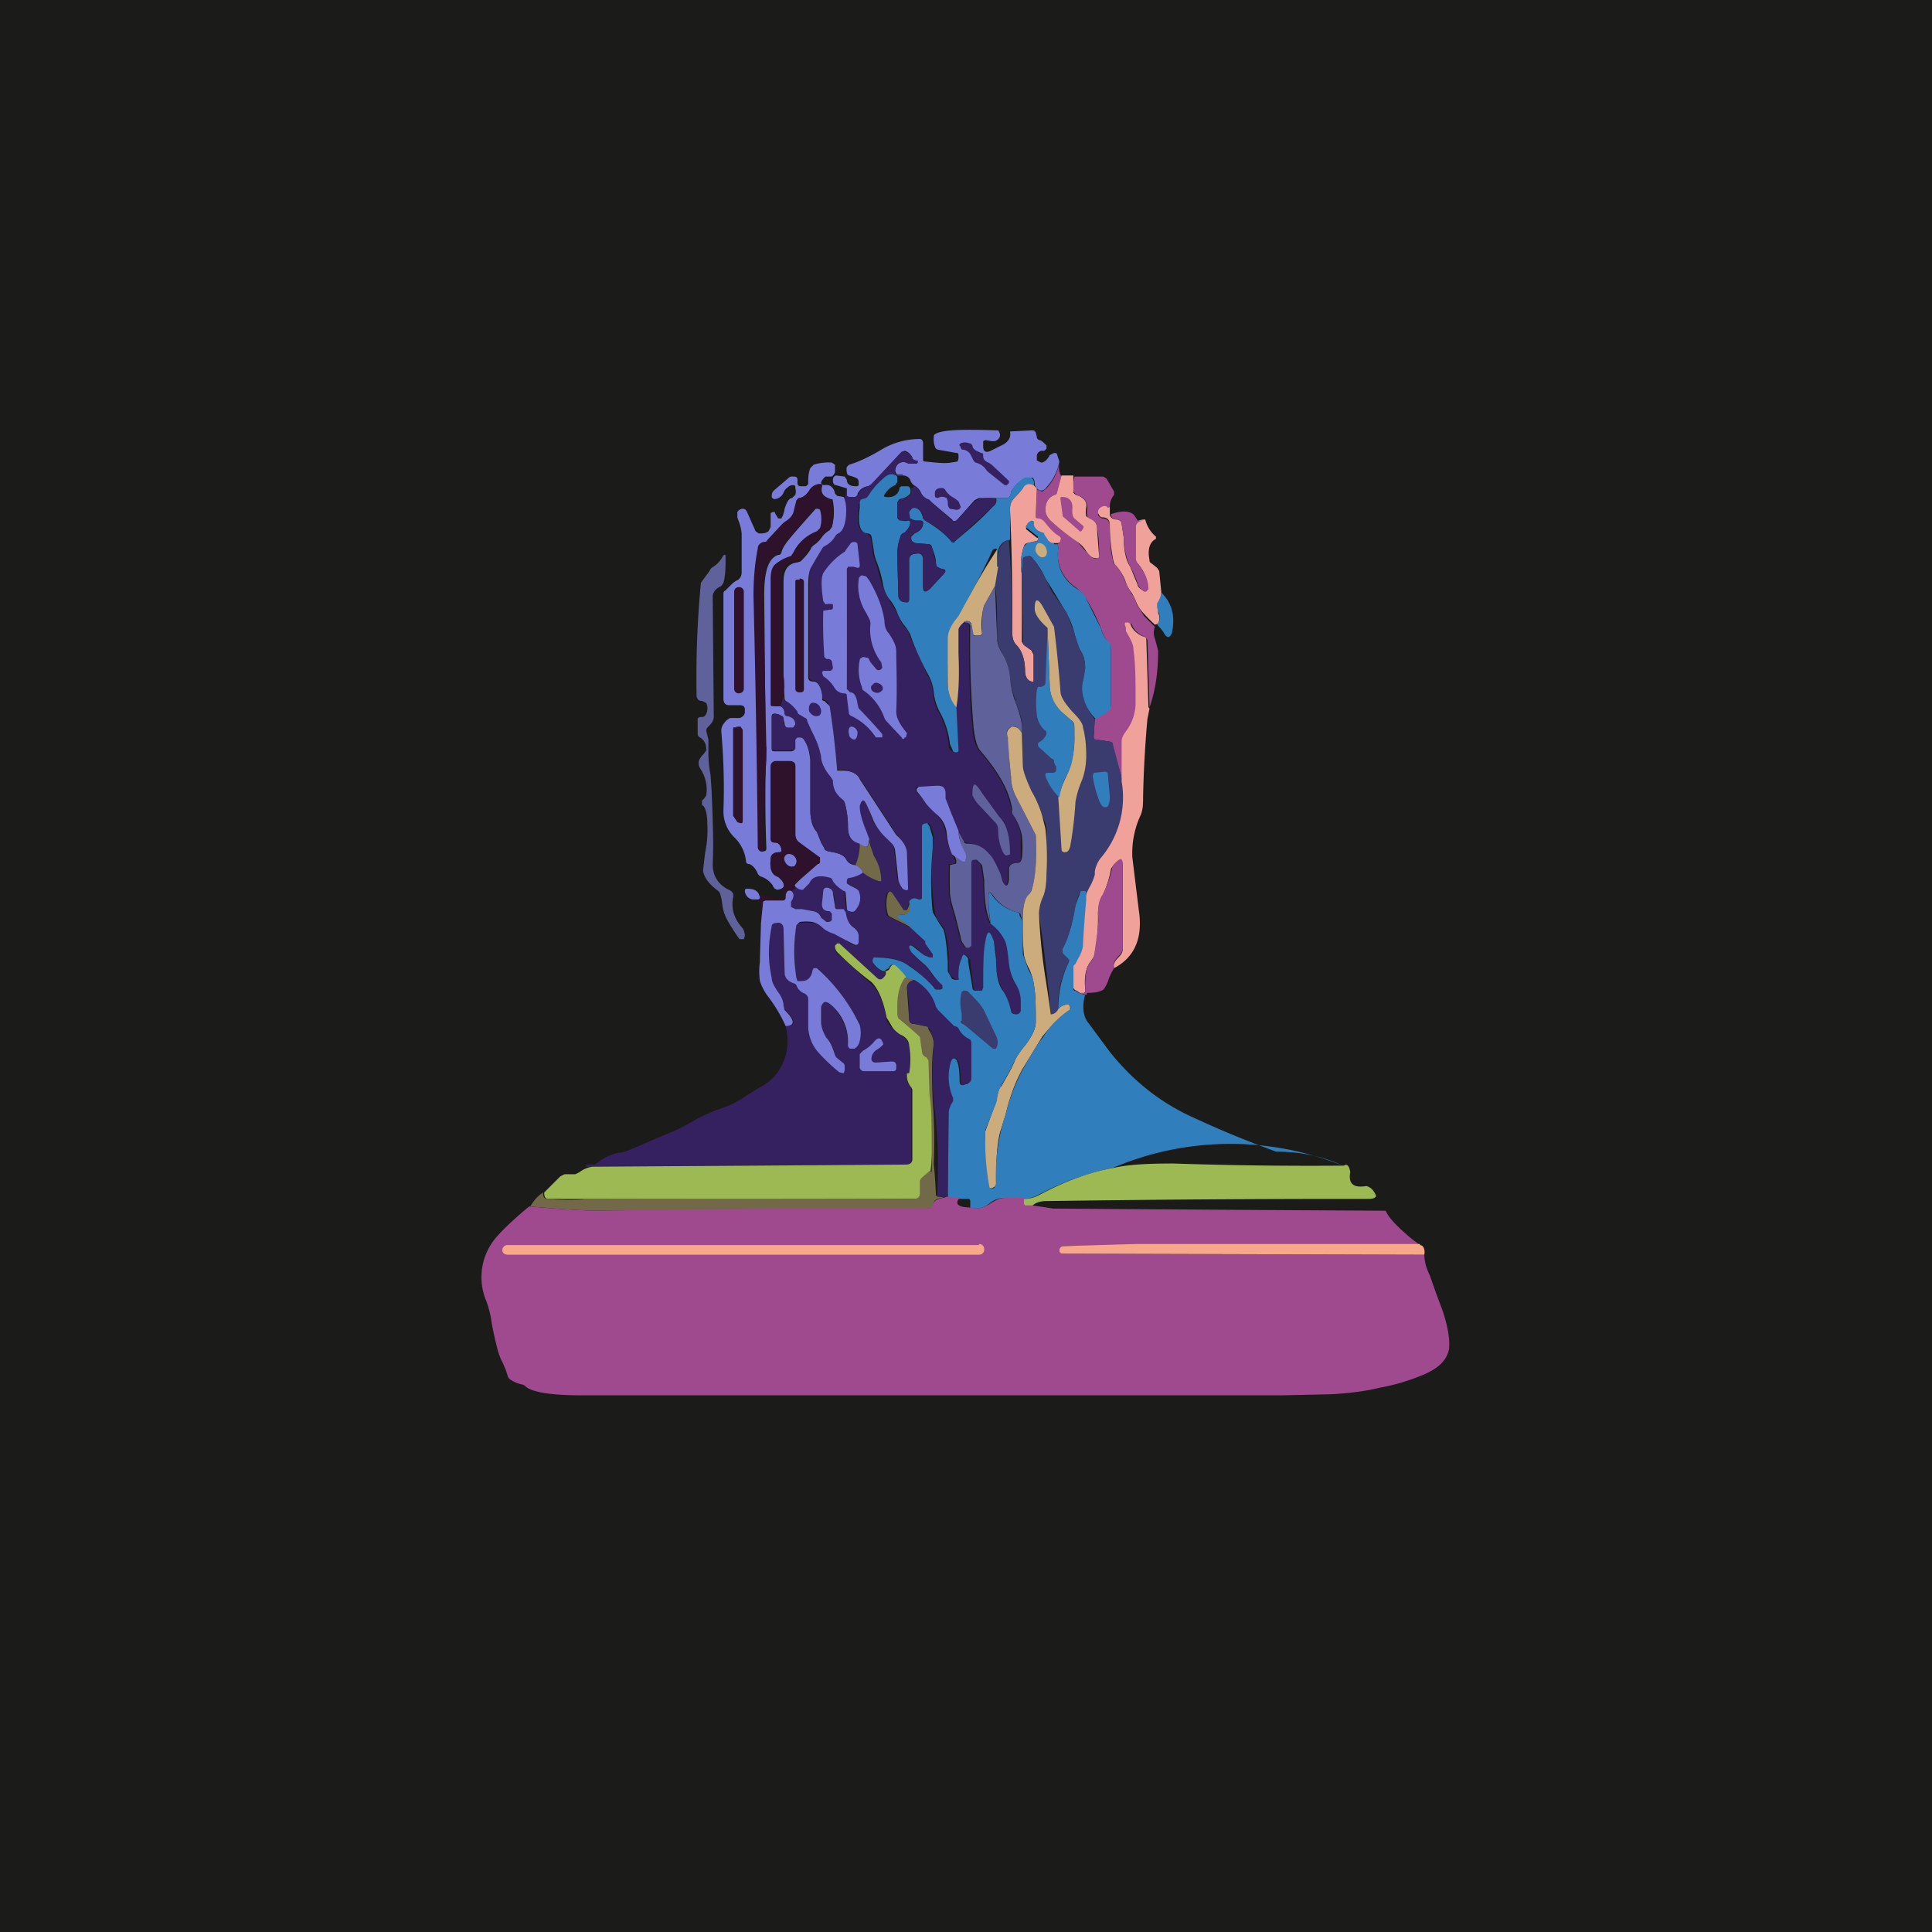 <!-- by TradingView --><svg width="18" height="18" viewBox="0 0 18 18" xmlns="http://www.w3.org/2000/svg"><path fill="#1B1B19" d="M0 0h18v18H0z"/><path d="M9.3 4.01c.03.04.02.08-.03.1h-.03l-.06-.01-.02.01v.05c0 .05.03.06.07.04l.12-.06c.05-.03.07-.07.06-.12l.2-.01c.02 0 .03 0 .04.02l.01.04c0 .02.01.02.02.03.02 0 .04.02.07.05v.03l-.02.02H9.7a.06.06 0 0 0-.04.04v.05l.04.02c.03 0 .06-.03.08-.07l.04-.02c.01 0 .03 0 .03.02l.02.06a.49.49 0 0 1-.12.24.07.07 0 0 1-.04.03c-.02 0-.03 0-.05-.02l-.02-.03c0-.03 0-.05-.02-.07h-.06a.32.32 0 0 0-.12.1l-.02.03a.1.1 0 0 1-.01.04c-.01.02-.02.02-.03.02h-.26l-.04.02-.16.18c-.02.02-.04.02-.05 0l-.19-.16a.13.13 0 0 0-.04-.03.12.12 0 0 1-.06-.06.13.13 0 0 0-.05-.06.1.1 0 0 1-.05-.06c-.01-.02-.03-.04-.07-.04h-.05l-.02-.04c0-.03.01-.05.03-.07.03-.02.06-.02.1 0h.06c.01 0 .02 0 .02-.02l-.02-.01c-.02 0-.02-.01-.03-.02a.1.1 0 0 0-.07-.07l-.03.01-.28.3-.03.02a.12.12 0 0 0-.1.07c0 .01 0 .02-.02.03h-.05c-.02 0-.03 0-.03-.02v-.06l-.1-.03c-.02 0-.03-.02-.03-.04s0-.04.03-.05l.08.01.02.03c0 .04.03.06.08.06.02 0 .03 0 .03-.02 0-.03 0-.05-.03-.06a.33.33 0 0 0-.06-.02.03.03 0 0 1-.02-.03.1.1 0 0 1 0-.05l.02-.02c.1-.03.2-.08.3-.14a.7.7 0 0 1 .36-.1c.02 0 .03.02.03.04v.15c0 .01 0 .02.02.02.1.01.17.02.24.01l.06-.01a.08.08 0 0 0 .01-.05c0-.02 0-.03-.02-.03l-.17-.03a.04.04 0 0 1-.03-.03.2.2 0 0 1-.01-.09c0-.01 0-.02.02-.03C8.8 4 9 4 9.3 4.01Z" fill="#787BD8"/><path d="M9.06 4.15c0 .03.03.05.06.06l.02.01c.02 0 .02.01.02.03 0 .03.02.05.05.06l.03.02.16.15v.02l-.02.02h-.02l-.15-.12a.1.1 0 0 1-.02-.02.16.16 0 0 0-.1-.07.06.06 0 0 1-.02-.02l-.02-.04a.1.1 0 0 0-.07-.06c-.02 0-.02 0-.03-.02v-.01c-.02-.01-.01-.02 0-.03a.1.1 0 0 1 .08 0c.02 0 .02.01.03.02ZM8.41 4.43a.1.1 0 0 0-.05 0c-.03-.02-.07-.02-.1.01a.67.67 0 0 0-.16.18l-.03.02-.04.01L8 4.7v.03c-.02.15 0 .23.08.24l.03.03.02.12c0 .05.02.1.03.12l.06.22.07.14.06.1.06.12c.04.04.06.07.06.09l.17.38c.03.05.05.1.05.16.01.08.03.15.07.21a.81.81 0 0 1 .08.31l.03.03h.02c.02 0 .04 0 .04-.03l-.03-.39c.02-.1.03-.27.03-.5v-.21c0-.02.01-.05.05-.07.03 0 .05.01.05.04 0 .37 0 .68.03.93 0 .1.03.18.06.22.19.22.28.4.3.55v.03c.05.07.08.14.09.21V8c0 .03-.02.04-.04.04-.05 0-.07.02-.08.06v.1c-.01.06-.03.07-.05.01l-.03-.07a.64.64 0 0 0-.1-.19.32.32 0 0 0-.21-.1l-.03-.01-.05-.1a1.12 1.12 0 0 0-.07-.17.37.37 0 0 1-.04-.13v-.06c-.01-.05-.04-.07-.1-.06l-.16.01s-.02 0-.02.02v.02l.1.11.1.11c.04.05.07.1.08.17.01.08.03.14.06.2l.03.06c0 .02 0 .02-.02.03h-.04a7.28 7.28 0 0 0 0 .26c0 .05.02.12.05.22l.05.2c0 .03.02.06.05.1h.03c.01 0 .02 0 .02-.02v-.76c0-.03.01-.05.05-.04l.05.05a100.13 100.13 0 0 0 .02.14c0 .19.02.32.06.4.08.05.12.1.14.16a.86.86 0 0 1 .04.23.49.49 0 0 0 .08.21.3.3 0 0 1 .03.11v.11c0 .02-.02.03-.04.03-.03 0-.04-.01-.05-.03l-.01-.04a.5.5 0 0 0-.06-.14.56.56 0 0 1-.07-.3.7.7 0 0 0-.02-.17c-.04-.11-.06-.11-.08 0-.02.1-.02.24-.02.43l-.01.03a.04.04 0 0 1-.04 0H9.1c-.02 0-.03-.01-.03-.03l-.03-.24v-.02c-.04-.05-.06-.06-.07-.01a.43.43 0 0 0-.03.18c0 .02 0 .03-.03.02l-.03-.02c-.02-.02-.04-.04-.04-.06v-.09c0-.14-.02-.24-.04-.3a.25.25 0 0 0-.04-.06.21.21 0 0 1-.05-.1 2.74 2.74 0 0 1-.01-.7.27.27 0 0 0-.03-.1c0-.02-.02-.03-.02-.03-.03 0-.04 0-.04.03v.66c0 .02-.02.03-.04.02-.04-.02-.07 0-.1.02l-.02.08H8.4l-.1-.15c-.01-.03-.03-.03-.04 0a.34.34 0 0 0 0 .18c0 .01 0 .02.02.03l.2.1.14.13v.01l.07.11v.03h-.03a.11.11 0 0 1-.05-.02.74.74 0 0 0-.1-.09c-.03 0-.04 0-.04.02l.02.04c.03.04.07.08.13.12a.6.6 0 0 1 .07.1l.09.09v.02l-.02.02h-.02l-.04-.01A1.05 1.05 0 0 0 8.48 9a.54.54 0 0 0-.33-.08l-.02.02v.02a.2.2 0 0 0 .11.1c.02 0 .02.03-.01.06-.02.02-.04.02-.06 0l-.35-.31H7.8l-.02.01c0 .03 0 .05.03.07l.3.27c.07.06.12.17.15.34 0 .02.03.05.06.09h.01l.06.05c.05.03.08.07.08.1a.73.73 0 0 1 0 .27h-.01l-.01.02c0 .04.01.07.04.1v.67c0 .03-.01.05-.05.05l-2.92.02h-.06v-.02h.08l.03-.02a.5.5 0 0 1 .19-.09c.06 0 .16-.05.3-.11l.14-.06c.05-.02.13-.05.23-.11.12-.07.22-.11.28-.13a.86.86 0 0 0 .24-.12l.13-.08a.46.46 0 0 0 .15-.12c.1-.13.13-.28.09-.45.1 0 .09-.05 0-.15a.05.05 0 0 1-.02-.04.3.3 0 0 0-.06-.14.31.31 0 0 1-.06-.11 1.2 1.2 0 0 1 .01-.49c0-.02.02-.03.04-.03.04 0 .07.01.07.07l.01.38c0 .06.03.1.08.1l.03.03c.01.03.04.06.06.07.03.01.05.03.05.06v.27c0 .08.04.15.1.22a1.62 1.62 0 0 0 .2.19h.03l.01-.02v-.03c0-.01 0-.02-.02-.03l-.06-.06-.01-.02a.36.36 0 0 0-.08-.16.24.24 0 0 1-.05-.15v-.14c.02-.05.04-.06.09-.02.1.1.16.22.16.37 0 .01 0 .02.02.03h.04c.02 0 .04-.02.05-.06a.3.3 0 0 0 0-.15.6.6 0 0 0-.07-.13 1.65 1.65 0 0 0-.33-.4h-.03l-.01.02c-.01.06-.04.1-.1.1h-.04a3.88 3.88 0 0 0-.02-.07c-.01-.22-.01-.36.01-.45l.03-.02a.4.4 0 0 1 .12 0c.03 0 .07.02.1.05l.1.05.08.04.09.06c.03.02.05 0 .06-.03v-.05c0-.03-.02-.06-.05-.08-.04-.03-.06-.07-.07-.13 0-.02 0-.03-.02-.03l-.06-.01-.02-.02c0-.07-.01-.11-.02-.13 0-.03-.02-.05-.06-.05l-.03.02-.01.12c0 .06.02.09.07.08l.03.02v.06c-.02.02-.04.02-.06.02a.06.06 0 0 1-.05-.04c0-.03-.03-.05-.07-.06a.49.49 0 0 0-.1-.01H7.4a.05.05 0 0 1-.03-.03V8.4c.02-.05.02-.09 0-.11.04-.01.04-.03.02-.06.03.04.06.05.08.04.02 0 .04-.02.05-.05.04-.07.11-.08.21-.05l.03.03c.01.03.04.06.09.09.01 0 .02.01.02.03l.01.13c0 .02.01.03.03.03h.05c.04-.06.06-.12.03-.19a.04.04 0 0 0-.02-.02 1.3 1.3 0 0 0-.06-.03l-.02-.02v-.02l.01-.03a.3.3 0 0 0 .13-.05l.15.09.02-.01a.39.39 0 0 0-.07-.25 1.55 1.55 0 0 0-.07-.22c-.05-.12-.07-.2-.06-.23.02-.07.04-.07.08 0l.05.14c.02.05.06.1.13.17l.04.04c.02.02.03.04.03.07l.03.27.04.08.02.01c.02 0 .03 0 .03-.02v-.32c0-.05-.04-.1-.1-.17a169.8 169.8 0 0 0-.34-.52c-.03-.05-.09-.07-.16-.08H7.8a8.3 8.3 0 0 0-.08-.6c0-.02 0-.03-.04-.05a.04.04 0 0 1-.02-.02v-.03c-.01-.08-.04-.13-.08-.13-.03 0-.04-.01-.04-.04v-.86c0-.08 0-.14.02-.17.05-.06.08-.12.1-.17l.03-.03A.25.25 0 0 0 7.78 5l.03-.03c.04-.02.06-.07.07-.15 0-.09 0-.15-.02-.19.01.02.02-.01.02-.08l.01.06c0 .01.01.02.03.02h.05L8 4.6a.12.12 0 0 1 .09-.07l.03-.02.28-.3a.04.04 0 0 1 .03 0 .1.1 0 0 1 .07.05c0 .02.01.02.03.03h.02c0 .02 0 .03-.02.03h-.07c-.03-.02-.06-.02-.09 0-.02.02-.03.04-.03.07 0 .02 0 .03.02.03h.05Z" fill="#35215F"/><path d="m9.89 4.43-.04.15c0 .02 0 .03-.02.03-.06.02-.09.07-.09.14 0 .04.02.08.07.12l.23.18.07.08.05.05c.02.02.04.03.06.02.01 0 .02 0 .02-.02 0-.08 0-.17-.02-.26 0-.04-.02-.07-.07-.09a.04.04 0 0 1-.02-.02.2.2 0 0 1 0-.08c0-.05-.03-.1-.08-.11a.1.1 0 0 1-.04-.03.04.04 0 0 1-.02-.04l.02-.11h.27l.03.02.07.12v.03a.17.17 0 0 0-.04.12h-.02l-.07.01-.02.05c0 .02.02.03.04.04.05 0 .07.03.07.07 0 .15.01.26.03.32 0 .02 0 .03.02.04a.5.5 0 0 1 .09.15l.06.12c.02.02.04.05.05.1l.07.11.1.1a.15.15 0 0 0 0 .11l.03.11c0 .18-.02.36-.08.53l-.02-.63-.03-.03a.2.2 0 0 1-.12-.12h-.02c-.02-.01-.03 0-.03.01v.03l.01.03c.04.07.07.13.07.17.02.14.03.31.02.5 0 .1-.03.19-.08.25a.22.22 0 0 0-.05.1v.38l-.1-.34c0-.02 0-.02-.02-.03l-.13-.02c-.02 0-.02-.01-.02-.03l.01-.16.1-.06a.08.08 0 0 0 .05-.07v-.55L10.34 6a.33.33 0 0 1-.08-.14 1.87 1.87 0 0 0-.14-.28.38.38 0 0 0-.1-.11.37.37 0 0 1-.16-.37l-.01-.03h-.03.03c.02-.01.03-.02.03-.04L9.87 5a.45.45 0 0 1-.14-.12c0-.02-.03-.03-.06-.04-.01 0-.02-.01-.02-.03l.01-.25.05.02.04-.03a.49.49 0 0 0 .12-.24c-.01.06 0 .1.02.13Z" fill="#9F4A8E"/><path d="M7.86 4.63c.02.04.03.1.02.2-.01.07-.03.12-.07.14a.07.07 0 0 0-.03.03.25.25 0 0 1-.1.09.06.06 0 0 0-.02.02l-.1.17c-.02.03-.03.09-.03.17v.86c0 .03.02.04.05.04.04 0 .07.05.08.13v.03c0 .01 0 .02.02.02l.05.05a8.3 8.3 0 0 1 .07.6h.05c.08 0 .14.03.16.08a165.69 165.69 0 0 1 .34.52c.07.06.1.12.1.17l.01.32c0 .02 0 .03-.03.02l-.02-.01a.23.23 0 0 1-.04-.08l-.03-.27a.11.11 0 0 0-.03-.07l-.04-.04a.53.53 0 0 1-.13-.17 2.19 2.19 0 0 0-.06-.14c-.03-.07-.05-.07-.07 0 0 .04.01.11.06.23l.03.08-.01.04c0 .02-.01.03-.03.03-.02 0-.03 0-.05-.02-.08-.03-.11-.08-.11-.17a.8.8 0 0 0-.03-.22.05.05 0 0 0-.02-.03.23.23 0 0 1-.1-.17l-.01-.04a.38.38 0 0 1-.1-.2.7.7 0 0 0-.06-.19.96.96 0 0 1-.06-.13.05.05 0 0 0-.02-.03l-.05-.03a.07.07 0 0 1-.03-.03.26.26 0 0 0-.1-.1.04.04 0 0 1-.01-.02l-.01-.2v-.89c0-.11.04-.17.13-.18l.03-.01c.05-.05.09-.1.1-.13l.02-.02A.25.25 0 0 0 7.66 5a.25.25 0 0 1 .07-.06l.02-.03a.53.53 0 0 0 .01-.24c0-.01 0-.02-.02-.02-.06-.02-.1-.05-.08-.12 0-.01 0-.02-.02-.02a.12.12 0 0 0-.1.06.13.13 0 0 1-.09.07l-.02.02-.03.12c0 .02-.02.04-.06.07a.23.23 0 0 0-.05.04l-.13.15a.08.08 0 0 1-.04.01c-.03.01-.05.03-.05.06-.03.16-.04.3-.04.44a155.07 155.07 0 0 1 .04 2.35c.01.03.03.04.05.03.02 0 .02-.02.02-.03a11.66 11.66 0 0 1 0-.93 1.03 1.03 0 0 1-.01-.3V6.6l-.01-1.06c0-.22.04-.34.13-.37.01 0 .02 0 .03-.02.01-.05.05-.1.1-.16a21.98 21.98 0 0 1 .22-.25c.03 0 .04 0 .05.02a.3.3 0 0 1 0 .17s-.01.02-.03.02a.4.4 0 0 0-.22.21l-.02.03a.4.4 0 0 0-.15.08c-.03.03-.04.07-.04.13v.01a69.22 69.22 0 0 0 .02 1.17h.06c.02 0 .04.03.04.07l.02.02c.06.01.08.04.08.08l-.02.03h-.05c-.02 0-.03-.02-.03-.04L7.3 6.7c0-.02-.01-.03-.02-.03-.03-.02-.05-.02-.07-.02-.02 0-.02.02-.02.03v.3c0 .01 0 .02.03.02h.15c.02 0 .03-.01.03-.02l.01-.09s0-.02.02-.02h.03s.02 0 .03.02c.04.06.05.12.06.19v.47c0 .09.02.16.06.2l.04.1.03.05c0 .02.01.02.03.03l.05.01c.06.01.1.03.12.06.02.04.05.06.1.06.04.03.06.05.06.07a.3.3 0 0 1-.13.05c-.01 0-.02.01-.02.03v.02l.03.02.06.03.02.02c.03.07.01.13-.03.18a.04.04 0 0 1-.05.01c-.02 0-.03-.01-.03-.03l-.01-.13c0-.02-.01-.03-.02-.03-.05-.03-.08-.06-.1-.09a.05.05 0 0 0-.02-.03c-.1-.03-.17-.02-.2.05l-.06.06c-.03 0-.05-.01-.08-.04a34.97 34.97 0 0 0 .24-.26l-.2-.14a.1.1 0 0 1-.03-.08v-.63c0-.03-.02-.04-.05-.04h-.13c-.04 0-.05.01-.05.05v.66c0 .03.01.04.04.04s.05.02.06.06c0 .02 0 .03-.02.03-.05 0-.07.02-.08.06-.01.1.01.15.07.17l.03.03c.04.05.03.08-.04.09l-.02-.01a.06.06 0 0 1-.02-.03.22.22 0 0 0-.1-.08.06.06 0 0 1-.04-.03c-.02-.05-.05-.08-.08-.09-.02 0-.03-.01-.03-.03a.36.36 0 0 0-.11-.22.34.34 0 0 1-.1-.25c.01-.26 0-.5-.02-.74 0-.03.01-.06.05-.1l.03-.02h.09c.03-.01.05-.03.05-.06v-.02c0-.03-.02-.04-.05-.04h-.1c-.03 0-.05-.02-.05-.06v-.97c0-.02 0-.03.02-.04l.07-.07.03-.02c.03-.01.05-.04.05-.08v-.36a.44.44 0 0 0-.03-.12l-.01-.03v-.05a.06.06 0 0 1 .05-.03c.02 0 .03.01.04.03l.08.18.03.02c.04 0 .06 0 .09-.02l.02-.04v-.13l.02-.01h.02v.01l.03.05h.03a.24.24 0 0 0 .03-.09c.02-.06.04-.1.07-.1l.03-.03a.1.1 0 0 0 0-.06c0-.02 0-.03-.02-.03-.01 0-.03 0-.05.02a.1.1 0 0 0-.04.05.1.1 0 0 1-.08.06c-.01 0-.02 0-.03-.02 0-.02 0-.04.02-.06l.14-.12a.05.05 0 0 1 .04-.01c.02 0 .03 0 .04.02v.04c0 .02.01.03.03.03h.05l.02-.02c0-.06 0-.1.02-.15l.03-.03a.44.44 0 0 1 .17-.02l.03.02a1.58 1.58 0 0 0 0 .07c-.01.02-.02.04-.04.04h-.05c-.02.02-.04.04-.04.06 0 .01.01.02.03.02.05-.01.09.02.1.08l.02.02.06.01Z" fill="#787BD8"/><path d="M8.36 4.44v.05l-.02.03a.2.2 0 0 0-.1.09c-.01.01 0 .02.01.02.07.01.12-.02.13-.08 0-.01.01-.02.03-.02h.04c.01 0 .02 0 .03.02a.1.1 0 0 1 0 .05.16.16 0 0 1-.1.05l-.02.03v.14s0 .02.02.02c.02.01.05.02.08.01.01 0 .02 0 .02.02 0 .03-.02.06-.05.09l-.02.01a.06.06 0 0 0-.02.03.5.5 0 0 0-.03.19l.01.36c0 .03.02.05.05.06h.01c.03 0 .04 0 .04-.03v-.36c0-.03.01-.05.05-.06.05-.01.07 0 .08.04v.27c0 .05.02.05.06.02l.13-.14c.03-.03.02-.05-.02-.05l-.04-.02a.04.04 0 0 1-.01-.03c0-.06-.02-.1-.04-.16a.03.03 0 0 0-.03-.02l-.12-.01c-.03-.01-.05-.03-.04-.06l.03-.03c.05-.02.08-.05.08-.1 0-.01-.01-.02-.03-.02h-.04c-.02 0-.04 0-.05-.02a.05.05 0 0 1-.01-.06c.02-.04.04-.05.08-.03.03.02.04.05.05.09l.02.02c.1.06.18.12.24.19.01.02.03.02.04 0 .12-.1.24-.2.35-.32.03-.02.04-.05.03-.08h.1s.02 0 .03-.02a.1.1 0 0 0 .01-.04l.02-.03a.32.32 0 0 1 .11-.1h.06c.02.02.03.04.02.07-.04-.02-.08 0-.1.03a.8.8 0 0 1-.07.08.14.14 0 0 0-.05.12v.28c-.1.01-.13.1-.12.25a2.65 2.65 0 0 1 0-.16l-.01-.01-.03.01a5.65 5.65 0 0 1-.2.4l-.11.22c-.07.07-.1.14-.1.2l-.01.42c0 .1.03.17.08.22l.02.4c0 .02 0 .03-.03.03L8.88 7a6.8 6.8 0 0 0-.03-.07.81.81 0 0 0-.08-.27.54.54 0 0 1-.07-.2.4.4 0 0 0-.05-.17 2.5 2.5 0 0 1-.17-.38.38.38 0 0 0-.06-.09.49.49 0 0 1-.06-.11.47.47 0 0 0-.06-.11.33.33 0 0 1-.07-.14 1.16 1.16 0 0 0-.06-.22.39.39 0 0 1-.03-.12L8.12 5a.04.04 0 0 0-.03-.03c-.08 0-.1-.09-.08-.24V4.7c0-.02 0-.04.02-.05l.04-.01.02-.02c.04-.07.1-.13.16-.18.04-.03.08-.03.11 0Z" fill="#317EBC"/><path d="M10 4.44v.15a.1.1 0 0 0 .05.03c.05.02.08.06.07.11a.2.2 0 0 0 0 .08l.03.02c.05.02.07.05.07.09l.02.26c0 .01 0 .02-.02.02s-.04 0-.06-.02a.26.26 0 0 1-.05-.06.27.27 0 0 0-.07-.07 2.36 2.36 0 0 1-.23-.18c-.05-.04-.07-.08-.07-.12 0-.07.03-.12.09-.14.01 0 .02-.01.02-.03l.04-.15H10Z" fill="#F0A199"/><path d="m9.63 4.52.03.03-.01.25c0 .02 0 .03.02.03.03 0 .05.02.06.03.04.05.08.1.13.13.02.01.03.03.02.04 0 .02-.01.03-.03.03h-.08l-.04-.07-.02-.02c-.06-.02-.09-.05-.08-.1 0-.01 0-.02-.02-.01a.12.12 0 0 0-.05.04v.03l.1.08c.01 0 .02.01.01.02l-.01.01-.09.02a.04.04 0 0 0-.03.03.5.5 0 0 0-.02.26v.63l.02.03.07.05.02.04v.24c0 .02 0 .02-.02.01-.04-.01-.06-.05-.06-.1 0-.1-.03-.19-.08-.24-.03-.03-.04-.07-.04-.13a19.96 19.96 0 0 0-.02-1.13c0-.05.01-.08.05-.12a.8.8 0 0 0 .07-.08c.02-.04.06-.05.1-.03Z" fill="#F0A199"/><path d="M7.3 6.3c.01.12 0 .22-.03.28H7.2c-.01 0-.02 0-.02-.02V5.4c0-.07.01-.11.04-.14a.4.4 0 0 1 .15-.08l.02-.03a.4.4 0 0 1 .22-.2l.03-.03a.3.3 0 0 0 0-.17l-.04-.03a22.03 22.03 0 0 0-.36.44c-.09.03-.13.15-.13.37a731.09 731.09 0 0 0 .03 1.44v.11a11.64 11.64 0 0 0-.03.85c-.02.01-.04 0-.05-.03a155.05 155.05 0 0 0-.04-2.35c0-.14.01-.29.04-.44 0-.03.02-.05.05-.06.02 0 .03 0 .04-.02l.13-.14a.23.23 0 0 1 .05-.04c.04-.03.05-.05.06-.07l.03-.12.02-.02c.04 0 .07-.03.1-.07a.12.12 0 0 1 .09-.06c.01 0 .02 0 .02.02-.01.07.02.1.08.12l.02.02c.02.08.02.16 0 .24l-.03.03a.25.25 0 0 0-.07.06.25.25 0 0 1-.07.07.05.05 0 0 0-.03.02.46.46 0 0 1-.1.13l-.03.01c-.1 0-.14.07-.14.18l.01.88Z" fill="#2E122B"/><path d="m8.53 4.53.05.06c.01.03.04.05.06.06.02 0 .03.02.04.03l.18.16c.02.02.04.02.06 0l.16-.17.04-.02c.05-.01.1-.02.16 0 0 .02 0 .05-.03.07l-.35.32c-.01.02-.03.02-.04 0a.73.73 0 0 0-.24-.19.04.04 0 0 1-.02-.02c0-.04-.02-.07-.05-.09-.04-.02-.06 0-.08.03l.01.06.05.02h.04c.02 0 .03 0 .03.02 0 .05-.03.08-.08.1a.04.04 0 0 0-.03.03c0 .03 0 .05.04.06l.12.01.03.02.04.16.01.03.04.02c.04 0 .05.02.02.05l-.13.14c-.04.03-.05.03-.06-.02V5.2c0-.04-.03-.05-.07-.04h-.01c-.04 0-.05.03-.05.06v.36c0 .03-.01.04-.04.03-.04 0-.06-.03-.06-.06l-.01-.36c0-.06 0-.12.03-.19 0-.01 0-.02.02-.03l.02-.01c.03-.03.05-.06.05-.09 0-.01 0-.02-.02-.02h-.08l-.02-.03v-.14l.03-.03c.04 0 .07-.02.1-.05-.01-.04 0-.06.04-.07Z" fill="#35215F"/><path d="M8.82 4.64c-.02-.01-.05-.02-.08 0-.02 0-.03-.01-.03-.02v-.03c0-.02.02-.04.04-.04.03-.01.05 0 .06.02a.2.2 0 0 0 .08.07l.04.03.02.05c0 .02-.02.03-.04.03l-.06-.01c-.02-.02-.02-.04-.02-.07l-.01-.03Z" fill="#35215F"/><path d="M9.99 4.75c0 .03 0 .06.02.08l.07.06c.02.01.02.03 0 .05 0 .01-.02.02-.03 0l-.15-.13V4.8l-.02-.15c0-.02 0-.02.02-.02.06 0 .1.04.09.12Z" fill="#9F4A8E"/><path d="M10.34 4.73v.06c0 .03.03.05.06.05s.05.02.05.04l.02.13c0 .12.02.21.06.27l.07.17c0 .02.03.04.06.06h.02l.01-.02c0-.1-.03-.17-.09-.24a.06.06 0 0 1-.02-.03V4.9c0-.04.03-.06.09-.06a.3.3 0 0 0 .1.16v.02c-.06.03-.08.1-.06.2 0 .01 0 .02.02.03l.05.04.02.03.02.2a.2.2 0 0 1-.03.1v.09c.02.04.01.08 0 .1l-.03.01a1.75 1.75 0 0 1-.1-.1.37.37 0 0 1-.07-.1.37.37 0 0 0-.05-.1.5.5 0 0 1-.06-.12.5.5 0 0 0-.1-.15l-.01-.04a1.7 1.7 0 0 1-.03-.32c0-.04-.02-.07-.07-.07-.02 0-.03-.02-.04-.04 0-.02 0-.03.02-.05.03-.02.06-.02.07 0h.01v-.01Z" fill="#F0A199"/><path d="M10.67 4.85c-.06 0-.08.02-.09.06v.3l.02.04c.06.07.1.15.1.24l-.02.02h-.02c-.03-.02-.05-.04-.06-.07a.86.86 0 0 0-.07-.16.63.63 0 0 1-.06-.27l-.02-.13c0-.02-.02-.04-.04-.04-.04 0-.06-.02-.06-.05.12-.04.2-.03.23.03l.02.03h.07Z" fill="#9F4A8E"/><path d="M9.82 5.07h.03l.01.03c-.02.16.03.28.15.37.05.03.1.07.11.11l.14.28c.01.05.04.1.08.13l.01.03v.55c0 .03-.01.05-.04.07l-.1.06a.5.5 0 0 1-.13-.22v-.13l.03-.12c0-.07-.01-.12-.05-.18a.63.63 0 0 1-.05-.15.71.71 0 0 0-.07-.18 8.2 8.2 0 0 0-.2-.33.73.73 0 0 0-.13-.2.04.04 0 0 0-.05 0c-.02 0-.03 0-.03.03l-.01.13a.5.5 0 0 1 .02-.26l.03-.03.09-.02.01-.01V5l-.1-.08c-.01 0-.02-.02 0-.03 0-.02.02-.03.04-.04l.02.01c0 .05.02.08.08.1 0 0 .02 0 .02.02l.04.06.03.02h.02Z" fill="#317EBC"/><path d="M9.4 5.03c.02.28.03.57.03.85 0 .06.01.1.04.13.05.05.08.13.08.24 0 .05.02.09.06.1h.02V6.1c0-.01 0-.03-.02-.04l-.07-.05a.04.04 0 0 1-.01-.03l-.01-.63.01-.13c0-.02.01-.03.03-.04l.05.01c.04.04.08.1.13.2l.06.12.14.2.07.19.05.15c.04.06.05.11.05.18a1 1 0 0 1-.02.12.27.27 0 0 0 0 .13.5.5 0 0 0 .11.22l-.01.16c0 .02 0 .03.02.03l.13.02c.02 0 .03.01.03.03l.09.34c.04.27-.02.51-.2.72a.28.28 0 0 0-.04.12v.02l-.05.1a.51.51 0 0 0-.05.14v-.06l-.02-.02h-.03l-.02.04-.03.1c-.03.18-.07.31-.12.4v.04l.06.06v.02a.83.83 0 0 0-.1.44c-.02.04-.05.05-.07.05a15.3 15.3 0 0 0-.11-.93c0-.05 0-.1.04-.17a.58.58 0 0 0 .03-.2v-.43a.45.45 0 0 0-.04-.12 1 1 0 0 0-.1-.23.6.6 0 0 1-.08-.25l-.01-.3c.01-.06 0-.15-.06-.28v-.02a.85.85 0 0 1-.05-.2l-.01-.08a.48.48 0 0 0-.05-.13.42.42 0 0 1-.06-.16c0-.23 0-.4-.02-.49l.02-.18c0-.15.03-.24.12-.25Z" fill="#3A3B6F"/><path d="M7.71 6.14H7.7l-.02-.02a4.52 4.52 0 0 1-.01-.43l.06-.01c.02 0 .03 0 .03-.02v-.03a.18.18 0 0 0-.07 0l-.02-.03c-.02-.13-.02-.22 0-.26a.66.66 0 0 1 .2-.2l.02-.03.03-.04c.01-.02.03-.02.04-.02.02 0 .03.01.03.03l.02.18c0 .02 0 .03-.02.03l-.04-.01H7.9l-.01.02a290.42 290.42 0 0 1 0 1.12l.03.03c.04 0 .06.04.07.11L8 6.6a4.14 4.14 0 0 1 .22.24v.03h-.06a.55.55 0 0 0-.23-.2.04.04 0 0 1-.02-.02l-.02-.16c0-.02 0-.03-.03-.03a.11.11 0 0 1-.09-.06.34.34 0 0 0-.1-.1l-.01-.03c0-.02.01-.02.03-.02h.04c.02 0 .03-.02.03-.03l-.01-.06a.04.04 0 0 0-.04-.02Z" fill="#787BD8"/><path d="M9.65 5.14c.02.04.05.06.07.05.03 0 .04-.04.03-.07-.01-.04-.04-.06-.07-.06-.02 0-.04.04-.03.08ZM9.3 5.28l-.03.18-.1.18a.63.63 0 0 0-.02.26c0 .01-.01.02-.03.02h-.04l-.02-.01-.01-.1a.05.05 0 0 0-.02-.02h-.04c-.04.03-.06.06-.06.08v.22c.01.22 0 .39-.02.5-.05-.06-.08-.13-.08-.23v-.41c0-.07.04-.14.1-.21l.12-.22a5.33 5.33 0 0 1 .24-.4v.16Z" fill="#CCAB7D"/><path d="m6.58 6.81.02.08V7c0 .04 0 .12.02.22l.01.15c.01.25.02.48.01.68 0 .11.05.19.15.24.03.01.05.04.04.07-.02.11.01.2.09.29 0 0 .02.03.02.07l-.01.03h-.04a1.74 1.74 0 0 1-.12-.19.38.38 0 0 1-.04-.13.5.5 0 0 0-.02-.1.06.06 0 0 0-.02-.03c-.08-.06-.13-.12-.14-.19l.02-.17a.98.98 0 0 0 .02-.26c0-.1-.02-.17-.05-.18v-.04l.02-.02.02-.03a.35.35 0 0 0-.05-.24c-.04-.06-.02-.1.03-.15l.02-.03c0-.05-.01-.09-.06-.12a.04.04 0 0 1-.02-.03V6.7c0-.01.01-.02.03-.02h.01c.02 0 .03-.01.04-.03a.12.12 0 0 0 0-.1l-.04-.02c-.03 0-.04-.01-.05-.04a9.37 9.37 0 0 1 .04-1.06l.08-.11a.1.1 0 0 1 .02-.03.25.25 0 0 0 .1-.1c.02-.03.03-.03.03 0 0 .09 0 .17-.02.24l-.02.03c-.05.02-.08.06-.08.1l.01 1.12c0 .03-.02.06-.05.09a.05.05 0 0 0-.02.03Z" fill="#5F619A"/><path d="M8.17 6.24c.02.01.04 0 .05-.02l-.01-.05a.5.5 0 0 1-.1-.36c0-.03-.02-.06-.04-.1A.46.46 0 0 1 8 5.4c0-.02.01-.03.03-.04l.04.01.03.04c.07.12.12.24.14.37 0 .06.02.1.04.12.04.06.07.11.07.17 0 .13.01.31 0 .56 0 .06.04.13.1.2l-.01.04h-.01c-.01.02-.02.02-.03 0l-.14-.15a.1.1 0 0 1-.02-.03.51.51 0 0 0-.2-.26.06.06 0 0 1-.01-.03.44.44 0 0 1-.02-.25c0-.02.02-.02.03-.03l.05.01.02.04.05.06Z" fill="#787BD8"/><path d="M7.45 5.4h-.01c-.02 0-.03 0-.03.02v1c0 .02.02.03.03.03h.02c.02 0 .03-.01.03-.03v-1c0-.02-.02-.03-.04-.03Z" fill="#2E122B"/><path d="m9.27 5.46.02.49c0 .04.02.1.06.16a.48.48 0 0 1 .06.2.85.85 0 0 0 .05.23c.05.13.07.22.06.29-.03-.05-.06-.07-.09-.06-.05.02-.06.05-.04.1l.01.03c0 .07 0 .18.02.34 0 .07.02.14.05.19a315.36 315.36 0 0 1 .18.35c.01.22 0 .4-.04.52l-.02.03c-.04.04-.06.1-.06.2v.06l-.02-.06a.03.03 0 0 0-.03-.03.4.4 0 0 1-.23-.16c-.03-.04-.04-.03-.04 0 0 .09 0 .17.02.26-.04-.08-.06-.21-.06-.4a98.2 98.2 0 0 1-.02-.14l-.05-.05c-.04 0-.05 0-.05.04v.76l-.02.02H9c-.03-.04-.05-.07-.05-.1l-.05-.2c-.03-.1-.05-.17-.05-.22a7.28 7.28 0 0 1 0-.25l.04-.01c.02 0 .02-.01.02-.03a.12.12 0 0 0-.03-.06l.09.07h.02a.1.1 0 0 0 0-.08.67.67 0 0 1-.06-.2l.05.09c0 .01.01.02.03.02.1 0 .16.04.21.1.03.03.06.09.1.18l.02.07c.03.06.05.05.06-.01v-.1c0-.04.03-.06.08-.06.02 0 .03-.01.04-.04a.93.93 0 0 0 0-.22.53.53 0 0 0-.09-.2.07.07 0 0 1 0-.04c-.02-.15-.11-.33-.3-.55-.03-.04-.05-.12-.06-.22a9.33 9.33 0 0 1-.03-.93c0-.03-.02-.04-.05-.04 0-.02.02-.02.04-.01l.02.02.02.1c0 .01 0 .02.01.01h.05c.01 0 .02 0 .02-.02 0-.14 0-.22.02-.26l.1-.18Z" fill="#5F619A"/><path d="M6.89 5.47h-.01c-.02 0-.04.02-.04.04v.91c0 .02.02.04.04.04.03 0 .05-.02.05-.04v-.91c0-.02-.02-.04-.04-.04Z" fill="#2E122B"/><path d="M10.78 5.82c.02-.02.03-.06.02-.1a.72.72 0 0 1-.02-.06v-.04a.2.2 0 0 0 .04-.1c.1.1.13.22.1.37-.02.06-.05.06-.08 0a.53.53 0 0 0-.06-.07Z" fill="#317EBC"/><path d="m9.86 7.43.04-.12.05-.11a.87.87 0 0 0 .06-.36v-.05c0-.04 0-.06-.03-.08l-.07-.06a.35.35 0 0 1-.13-.27l-.02-.53c-.08-.07-.12-.13-.12-.18 0-.1.03-.1.08-.01l.1.18a12.1 12.1 0 0 1 .06.6c0 .05.04.11.11.19.06.06.1.11.1.15.02.07.03.16.03.26s-.02.18-.04.23a.91.91 0 0 0-.06.2c-.01.17-.03.31-.05.42-.01.03-.02.05-.05.05-.02 0-.03-.01-.03-.03l-.03-.48Z" fill="#CCAB7D"/><path d="m10.71 6.6-.02.1a10.65 10.65 0 0 0-.04.72c0 .07 0 .13-.03.19a.84.84 0 0 0-.07.38l.06.49c.04.26-.04.44-.23.54-.01-.03 0-.06.04-.1.03-.03.04-.05.04-.08v-.77c0-.07-.02-.07-.07-.02l-.02.02a.06.06 0 0 0-.02.03 1 1 0 0 1-.08.25.36.36 0 0 0-.04.18c0 .08 0 .2-.03.34 0 .04-.02.06-.04.09-.04.05-.06.13-.05.25v.03c-.01.02-.03.02-.05.01l-.03-.02A.04.04 0 0 1 10 9.2v-.22l.03-.04c.03-.05.05-.1.05-.14l.03-.42c0-.03.02-.08.05-.13a.57.57 0 0 0 .04-.1v-.03a.28.28 0 0 1 .05-.12.87.87 0 0 0 .2-.72v-.37c0-.04.02-.07.05-.11a.44.44 0 0 0 .08-.25c0-.19 0-.36-.02-.5 0-.05-.03-.1-.07-.17v-.03l-.01-.03c0-.02 0-.02.02-.02h.01l.02.01c.02.06.07.1.12.12.02 0 .03.02.03.03l.02.63Z" fill="#F0A199"/><path d="M9.87 7.43a.53.53 0 0 1-.13-.2c0-.02 0-.03.02-.03h.04c.02 0 .03 0 .04-.02v-.04a.08.08 0 0 1-.02-.05s0-.02-.02-.02l-.11-.1a.04.04 0 0 1-.02-.03c0-.01 0-.02.02-.03a.15.15 0 0 0 .06-.07c0-.02 0-.03-.02-.04a.23.23 0 0 1-.07-.14.95.95 0 0 1 0-.23l.01-.03a.1.1 0 0 1 .03 0c.03-.01.04-.02.04-.04l.02-.5.02.52c0 .11.05.2.13.27l.07.06c.02.02.03.04.03.08v.04c0 .18-.02.3-.06.37a.65.65 0 0 0-.08.23Z" fill="#317EBC"/><path d="M8.01 7.86c0 .08-.01.14-.04.2A.13.13 0 0 1 7.88 8c-.02-.03-.06-.05-.12-.06l-.05-.01a.05.05 0 0 1-.03-.03.38.38 0 0 1-.03-.05.37.37 0 0 0-.04-.1.34.34 0 0 1-.06-.2v-.47a.32.32 0 0 0-.06-.19.06.06 0 0 0-.03-.02h-.03l-.02.02v.09l-.04.01h-.15c-.02 0-.03 0-.03-.02v-.3l.02-.02c.02 0 .04 0 .07.02.01 0 .02.01.02.03v.04c.01.02.02.04.04.04h.05l.02-.03c0-.04-.02-.07-.08-.08 0 0-.02 0-.02-.02 0-.04-.02-.06-.04-.07a.48.48 0 0 0 .03-.28v.2c0 .02.01.03.03.04.04.02.07.05.1.09 0 .01 0 .02.02.03l.05.03c.01 0 .02.01.02.03l.06.13a.7.7 0 0 1 .07.2c0 .06.04.13.09.19l.02.03c0 .08.03.13.09.18l.02.03a.8.8 0 0 1 .03.22c0 .09.03.14.11.16ZM8.13 6.44c.03.02.06.02.08 0 .02-.01.02-.04 0-.06-.03-.02-.06-.03-.08 0-.02.01-.02.04 0 .06ZM7.54 6.63c.02.03.05.05.08.04.03 0 .04-.05.02-.08-.01-.03-.05-.05-.08-.04-.02.01-.03.05-.02.08Z" fill="#35215F"/><path d="M6.86 6.77h.04l.02.03v.85c0 .01 0 .02-.02.02l-.03-.01-.04-.06V6.8c0-.02 0-.03.03-.02Z" fill="#2E122B"/><path d="m9.52 6.83.01.3c0 .05.03.13.08.24a1 1 0 0 1 .1.23l.03.12c.01.1.02.24.01.42 0 .09-.01.16-.03.21a.4.4 0 0 0-.04.16 5.27 5.27 0 0 0 .06.6 15.16 15.16 0 0 1 .05.34c.02 0 .05-.01.07-.05a.12.12 0 0 1 .07-.04h.03l.01.02v.03c-.1.07-.19.16-.26.25l-.19.31-.02.04c-.04.08-.09.2-.13.37l-.04.13c-.04.11-.05.28-.05.52 0 .01 0 .02-.02.03l-.02.01h-.02l-.02-.01a2.46 2.46 0 0 1-.02-.52l.08-.22.03-.1c.01-.05.02-.09.04-.1.05-.09.1-.17.13-.25a.76.76 0 0 1 .09-.13c.07-.09.1-.16.1-.22 0-.14 0-.26-.02-.36a.5.5 0 0 0-.04-.13.5.5 0 0 1-.05-.13 2.81 2.81 0 0 1-.01-.36c0-.1.02-.18.06-.21l.02-.03c.04-.13.05-.3.04-.52a254.36 254.36 0 0 0-.18-.35.4.4 0 0 1-.05-.19 6.5 6.5 0 0 1-.03-.37c-.02-.05 0-.08.04-.1.04 0 .06.01.09.06Z" fill="#CCAB7D"/><path d="M7.91 6.84c0 .03.03.05.05.05.02 0 .03-.04.03-.07-.01-.03-.03-.05-.06-.05-.02 0-.03.04-.02.07Z" fill="#787BD8"/><path d="M7.4 8.24c.02.03.01.05-.03.06-.03-.01-.05.01-.05.06 0 .02 0 .03-.03.03h-.16l-.02.01-.02.2v-.17c0-.03-.03-.04-.07-.05h.04c.02 0 .02-.01.02-.02v-.03a.5.5 0 0 0 .19.04l.03-.01v-.04c0-.01 0-.02-.02-.02l-.04-.01c.07 0 .08-.04.04-.1a.06.06 0 0 0-.03-.02c-.06-.02-.08-.07-.07-.17 0-.04.03-.06.08-.06.02 0 .03-.01.02-.03-.01-.04-.03-.06-.06-.06s-.04-.01-.04-.04v-.66c0-.04.02-.06.05-.06h.13c.03 0 .05.02.05.04v.64c0 .03.01.06.04.08l.19.14v.04s0 .02-.02.02a34.5 34.5 0 0 1-.23.2Z" fill="#2E122B"/><path d="m10.3 7.19.02.01.02.22c0 .06-.01.09-.03.1h-.02c-.02 0-.04-.03-.06-.09a1.15 1.15 0 0 1-.05-.2l.01-.03.1-.01Z" fill="#317EBC"/><path d="M8.93 7.74c0 .07.03.14.06.2a.1.1 0 0 1 0 .09h-.02l-.1-.07a.6.6 0 0 1-.05-.2.26.26 0 0 0-.09-.17.85.85 0 0 1-.1-.1 1.15 1.15 0 0 0-.09-.12v-.02l.02-.02.17-.01c.05 0 .07.01.08.06v.06l.05.13.07.17Z" fill="#787BD8"/><path d="M9.3 7.73a.1.1 0 0 0-.03-.07l-.14-.15a.33.33 0 0 1-.07-.1c0-.13.02-.13.09-.02l.16.22c.07.07.1.18.1.35l-.03.01c-.02 0-.03-.02-.04-.04a.47.47 0 0 1-.04-.2Z" fill="#5F619A"/><path d="M9.23 8.6a1.36 1.36 0 0 1-.02-.25c0-.04.01-.05.04 0a.4.4 0 0 0 .23.15c.01 0 .02.01.02.03l.03.06v.3l.05.14c.03.05.05.1.05.13.02.1.02.23.02.36 0 .06-.03.13-.1.22a.76.76 0 0 0-.09.13 2.1 2.1 0 0 1-.13.24.36.36 0 0 0-.04.12c0 .04-.02.07-.03.1l-.08.2a2.46 2.46 0 0 0 .04.54h.04l.02-.04a1.77 1.77 0 0 1 .09-.65 1.81 1.81 0 0 1 .15-.4c.09-.16.15-.26.2-.32.06-.1.14-.18.24-.25.01 0 .02-.02.01-.03l-.01-.02h-.03a.12.12 0 0 0-.07.04c0-.15.03-.3.1-.44v-.02l-.06-.06v-.04c.05-.09.09-.22.12-.4a4.01 4.01 0 0 1 .05-.14h.03s.02 0 .02.02v.07a8.9 8.9 0 0 0-.03.41c0 .04-.02.09-.05.14l-.02.04L10 9v.2c0 .02 0 .03.02.03l.03.02.06.02c-.03.1-.02.2.03.26l.2.27c.2.25.43.44.71.58a9.65 9.65 0 0 0 .84.35c.22 0 .43.04.62.13a2.8 2.8 0 0 0-2.14.02 2.6 2.6 0 0 0-.71.26.3.3 0 0 1-.13.03l-.18-.01a.23.23 0 0 0-.13.05c-.06.05-.12.06-.18.04v-.06s0-.02-.02-.02h-.09l-.1-.02v-.8l.04-.09v-.03a.49.49 0 0 1-.02-.34l.01-.02c.05-.04.08.03.08.2 0 .04.02.05.05.03h.02a.06.06 0 0 0 .03-.06v-.32c0-.01 0-.03-.02-.04a.2.2 0 0 1-.1-.1l-.01-.01H8.9l-.02-.01-.15-.15-.02-.03a.4.4 0 0 0-.2-.25l-.08-.02-.08-.1c-.03-.03-.05-.03-.07.01l-.05.03a.2.2 0 0 1-.1-.09v-.02l.01-.02c.14 0 .25.02.33.08.09.06.17.13.23.2.01.02.02.02.04.02h.02l.02-.01v-.03a.77.77 0 0 1-.09-.1.6.6 0 0 0-.07-.09 1.1 1.1 0 0 1-.13-.12l-.02-.04c0-.02.01-.03.04-.01l.1.08.05.02h.03v-.03l-.07-.1v-.02l-.14-.13a.4.4 0 0 0-.08-.06c-.07-.04-.06-.06.02-.06.04 0 .06-.04.05-.12.02-.03.05-.04.09-.02.02 0 .03 0 .03-.02V7.7c0-.02.02-.03.05-.03l.02.03.03.1v.1c-.02.22-.02.42 0 .6l.06.1.04.06c.02.06.03.16.04.3v.09l.04.07.03.01c.03 0 .04 0 .03-.02 0-.06 0-.12.03-.18.01-.05.03-.04.06 0v.03l.04.24c0 .02.01.03.03.03h.06l.01-.03c0-.19 0-.33.02-.43.02-.11.04-.11.08 0l.02.17c0 .14.02.24.07.3a.5.5 0 0 1 .06.14l.01.04c0 .02.02.03.05.03.02 0 .03-.01.04-.03v-.1a.3.3 0 0 0-.04-.14.49.49 0 0 1-.07-.2c-.01-.1-.02-.18-.04-.22a.41.41 0 0 0-.14-.16Z" fill="#317EBC"/><path d="M8.04 8.13c0-.02-.02-.04-.07-.07a.49.49 0 0 0 .04-.2l.05.03c.02 0 .03-.01.03-.02v-.05l.05.15c.05.08.07.16.07.24h-.02a.48.48 0 0 1-.15-.08Z" fill="#716948"/><path d="M7.32 8.04c.02.03.05.04.08.03.02-.02.03-.05.01-.08-.02-.03-.05-.04-.08-.03-.03.02-.03.05-.01.08Z" fill="#787BD8"/><path d="M10.38 9.02a.56.56 0 0 0-.05.1.3.3 0 0 1-.05.1c-.03.02-.08.03-.14.03h-.01l-.01.02-.06-.02h.05V9.2c0-.12.01-.2.06-.25a.18.18 0 0 0 .03-.09c.02-.15.04-.26.03-.34 0-.08.01-.14.04-.18a1 1 0 0 0 .09-.25l.01-.03a.35.35 0 0 0 .02-.02c.05-.05.07-.05.07.02v.77c0 .03-.01.05-.04.08-.04.04-.05.07-.04.1Z" fill="#9F4A8E"/><path d="M7.32 9.56a1.4 1.4 0 0 0-.16-.27.5.5 0 0 1-.08-.15.65.65 0 0 1 0-.18v-.04l.01-.32.02-.2.02-.01h.16c.02 0 .03-.01.03-.03 0-.05.02-.07.05-.06.03.02.03.06 0 .1v.05l.04.02h.06l.11.02c.04.01.06.03.07.06l.05.04c.02 0 .04 0 .05-.02v-.06l-.02-.02c-.05 0-.08-.02-.07-.09l.01-.1c0-.02.02-.03.03-.03.03 0 .06.02.06.05l.02.13s0 .02.02.02h.06l.02.03c.01.07.03.11.07.14.03.02.05.05.05.08v.05c0 .04-.03.04-.06.02a4.78 4.78 0 0 1-.17-.09.32.32 0 0 1-.1-.05.21.21 0 0 0-.1-.06.4.4 0 0 0-.12 0l-.03.03a1.52 1.52 0 0 0 0 .49l.01.03h.04c.06 0 .09-.04.1-.1l.01-.02h.03a1.65 1.65 0 0 1 .4.53.3.3 0 0 1 0 .15c-.01.04-.03.06-.05.07h-.04a.04.04 0 0 1-.02-.04.45.45 0 0 0-.16-.37c-.05-.04-.07-.03-.09.02v.14c0 .05.02.1.05.15.04.04.06.1.08.16l.01.02.06.05c.02.01.02.03.02.04v.03l-.01.03-.04-.01a1.62 1.62 0 0 1-.2-.19.38.38 0 0 1-.09-.22v-.27c0-.03-.02-.05-.05-.06a.13.13 0 0 1-.06-.07.04.04 0 0 0-.03-.02c-.05-.02-.08-.05-.08-.1l-.01-.4c0-.05-.03-.07-.07-.06-.02 0-.04.01-.04.03-.03.15-.04.3 0 .48 0 .04.02.07.05.12.04.05.06.1.06.14l.01.04c.1.1.1.15 0 .15ZM7.07 8.33l.01.03s0 .02-.02.02h-.04c-.04 0-.07-.03-.08-.07 0-.02 0-.03.02-.03.05 0 .09.01.11.05Z" fill="#787BD8"/><path d="M8.48 8.4c0 .08 0 .11-.05.12-.08 0-.09.02-.02.06a.4.4 0 0 1 .08.06l-.2-.1a.04.04 0 0 1-.02-.03.34.34 0 0 1 0-.18c.01-.03.03-.03.05 0l.1.15h.03l.03-.07Z" fill="#716948"/><path d="M8.24 9.05c.03 0 .05-.02.05-.03.02-.04.04-.04.07-.01.05.05.08.08.08.1a.4.4 0 0 0-.06.26v.07c0 .03 0 .05.02.07a9.24 9.24 0 0 1 .18.15l.02.14.01.03.03.02.02.03c0 .14 0 .25.02.33a3.8 3.8 0 0 1-.01.7l-.08.07V11.12c0 .03-.03.05-.06.05a592.61 592.61 0 0 1-3.42 0c-.03 0-.04-.02-.04-.06l.15-.15.04-.02h.1l.04-.02a.25.25 0 0 1 .12-.05l2.92-.02c.04 0 .06-.02.06-.05v-.65l-.01-.02a.16.16 0 0 1-.04-.1V10h.02a.72.72 0 0 0 0-.26c0-.04-.03-.08-.08-.1a.3.3 0 0 1-.07-.06l-.06-.1c-.03-.16-.08-.27-.14-.33-.12-.09-.22-.18-.31-.27a.08.08 0 0 1-.03-.07l.02-.02h.02l.35.32c.02.02.04.02.06 0 .03-.03.03-.05.01-.07Z" fill="#9DB954"/><path d="m8.44 9.11.08.02c-.05.01-.07.04-.07.08l.02.28c0 .03.01.05.05.05l.1.02c.02 0 .03.01.03.03.04.06.05.1.05.14-.02.12-.02.3-.01.53a4.56 4.56 0 0 1 .01.58 5.15 5.15 0 0 1 .02.3l.08.02c-.06 0-.1.02-.1.05 0 .03-.02.05-.05.05l-.36.02H5.6c-.12 0-.34-.01-.66-.04.03-.05.07-.1.12-.13 0 .04.01.06.04.06a2.5 2.5 0 0 0 .41 0h3c.04 0 .06-.02.06-.05V11l.01-.02.08-.07.02.01v-.22c0-.21 0-.38-.02-.5l-.01-.32-.02-.03a.06.06 0 0 1-.03-.02.07.07 0 0 1-.01-.03l-.02-.14a9.24 9.24 0 0 0-.18-.16c-.02 0-.03-.03-.03-.06v-.07c0-.1.02-.19.07-.26Z" fill="#716948"/><path d="M8.52 9.13c.1.06.17.14.2.25l.02.03.15.15h.01l.02.01.01.01a.2.2 0 0 0 .1.1c.02.01.02.03.02.04v.31c0 .03 0 .05-.03.06L9 10.1c-.03.02-.05.01-.05-.02 0-.18-.03-.25-.08-.21l-.01.02a.49.49 0 0 0 .02.34v.03a.24.24 0 0 0-.04.09l-.01.8h-.1a4.55 4.55 0 0 0-.03-.88 2.94 2.94 0 0 1 0-.54c0-.03-.01-.08-.04-.14a.05.05 0 0 0-.04-.03l-.1-.02c-.03 0-.05-.02-.05-.05 0-.1 0-.19-.02-.28 0-.04.02-.07.07-.08Z" fill="#35215F"/><path d="M8.96 9.51v-.07a.4.4 0 0 1 0-.2l.02-.01h.03l.05.05c.06.06.1.11.12.16l.1.21c.02.04.02.08 0 .12h-.03L9 9.56l-.03-.02c-.01 0-.02-.01-.02-.03Z" fill="#3A3B6F"/><path d="M8.12 9.87c0 .02.02.03.04.03l.14-.01c.03 0 .04 0 .05.03v.03c0 .02-.01.03-.03.03h-.27c-.02 0-.03-.01-.04-.03v-.13l.03-.03a.36.36 0 0 0 .1-.08c.04-.05.07-.05.09.02l-.02.02a.27.27 0 0 1-.04.03.1.1 0 0 0-.05.1Z" fill="#787BD8"/><path d="M12.52 10.86c.03-.02.05 0 .06.06-.02.11.03.15.15.13.04.01.07.04.09.09 0 .02-.03.03-.07.03a195.62 195.62 0 0 0-3 .02c-.05 0-.1.01-.14.05h-.05c-.01 0-.02-.01-.02-.03v-.04a.3.3 0 0 0 .13-.03c.24-.13.48-.22.71-.26.13-.03.31-.04.55-.04a38 38 0 0 0 1.6.02Z" fill="#9DB954"/><path d="m8.83 11.15.11.01c-.05.06-.01.09.11.09.06.02.12 0 .18-.04.05-.03.09-.05.13-.05h.18v.05c0 .02 0 .02.02.02h.05a5.16 5.16 0 0 1 .2.03 1575.26 1575.26 0 0 0 3.1.02c.03.07.11.15.24.26l.08.06a189.83 189.83 0 0 0-3.32.01c-.03 0-.04.02-.04.04s.01.03.03.03l3.37.01c0 .06.02.13.05.19l.06.17.06.16c.05.15.07.27.06.36-.02.1-.09.17-.22.23a1.94 1.94 0 0 1-.43.13c-.12.03-.27.05-.45.06l-.46.01H5.42c-.29 0-.46-.03-.52-.08a.08.08 0 0 0-.03-.02.3.3 0 0 1-.12-.05.06.06 0 0 1-.02-.03.72.72 0 0 0-.05-.13.6.6 0 0 1-.05-.14 3.08 3.08 0 0 1-.05-.23.9.9 0 0 0-.05-.2.57.57 0 0 1 .1-.6c.08-.09.18-.18.3-.28.33.03.55.04.67.04a145.5 145.5 0 0 1 3.04-.02c.03 0 .05-.02.06-.05 0-.02.03-.04.09-.05l.03-.01Z" fill="#9F4A8E"/><path d="M9.12 11.6H4.73c-.03 0-.05.02-.05.05 0 .02.02.04.05.04h4.39c.03 0 .05-.02.05-.05 0-.03-.02-.05-.05-.05ZM13.23 11.6c.03 0 .05.04.04.09l-3.37-.01c-.02 0-.03-.01-.03-.03 0-.02.01-.04.04-.04l.68-.02h2.64Z" fill="#F7A88B"/></svg>